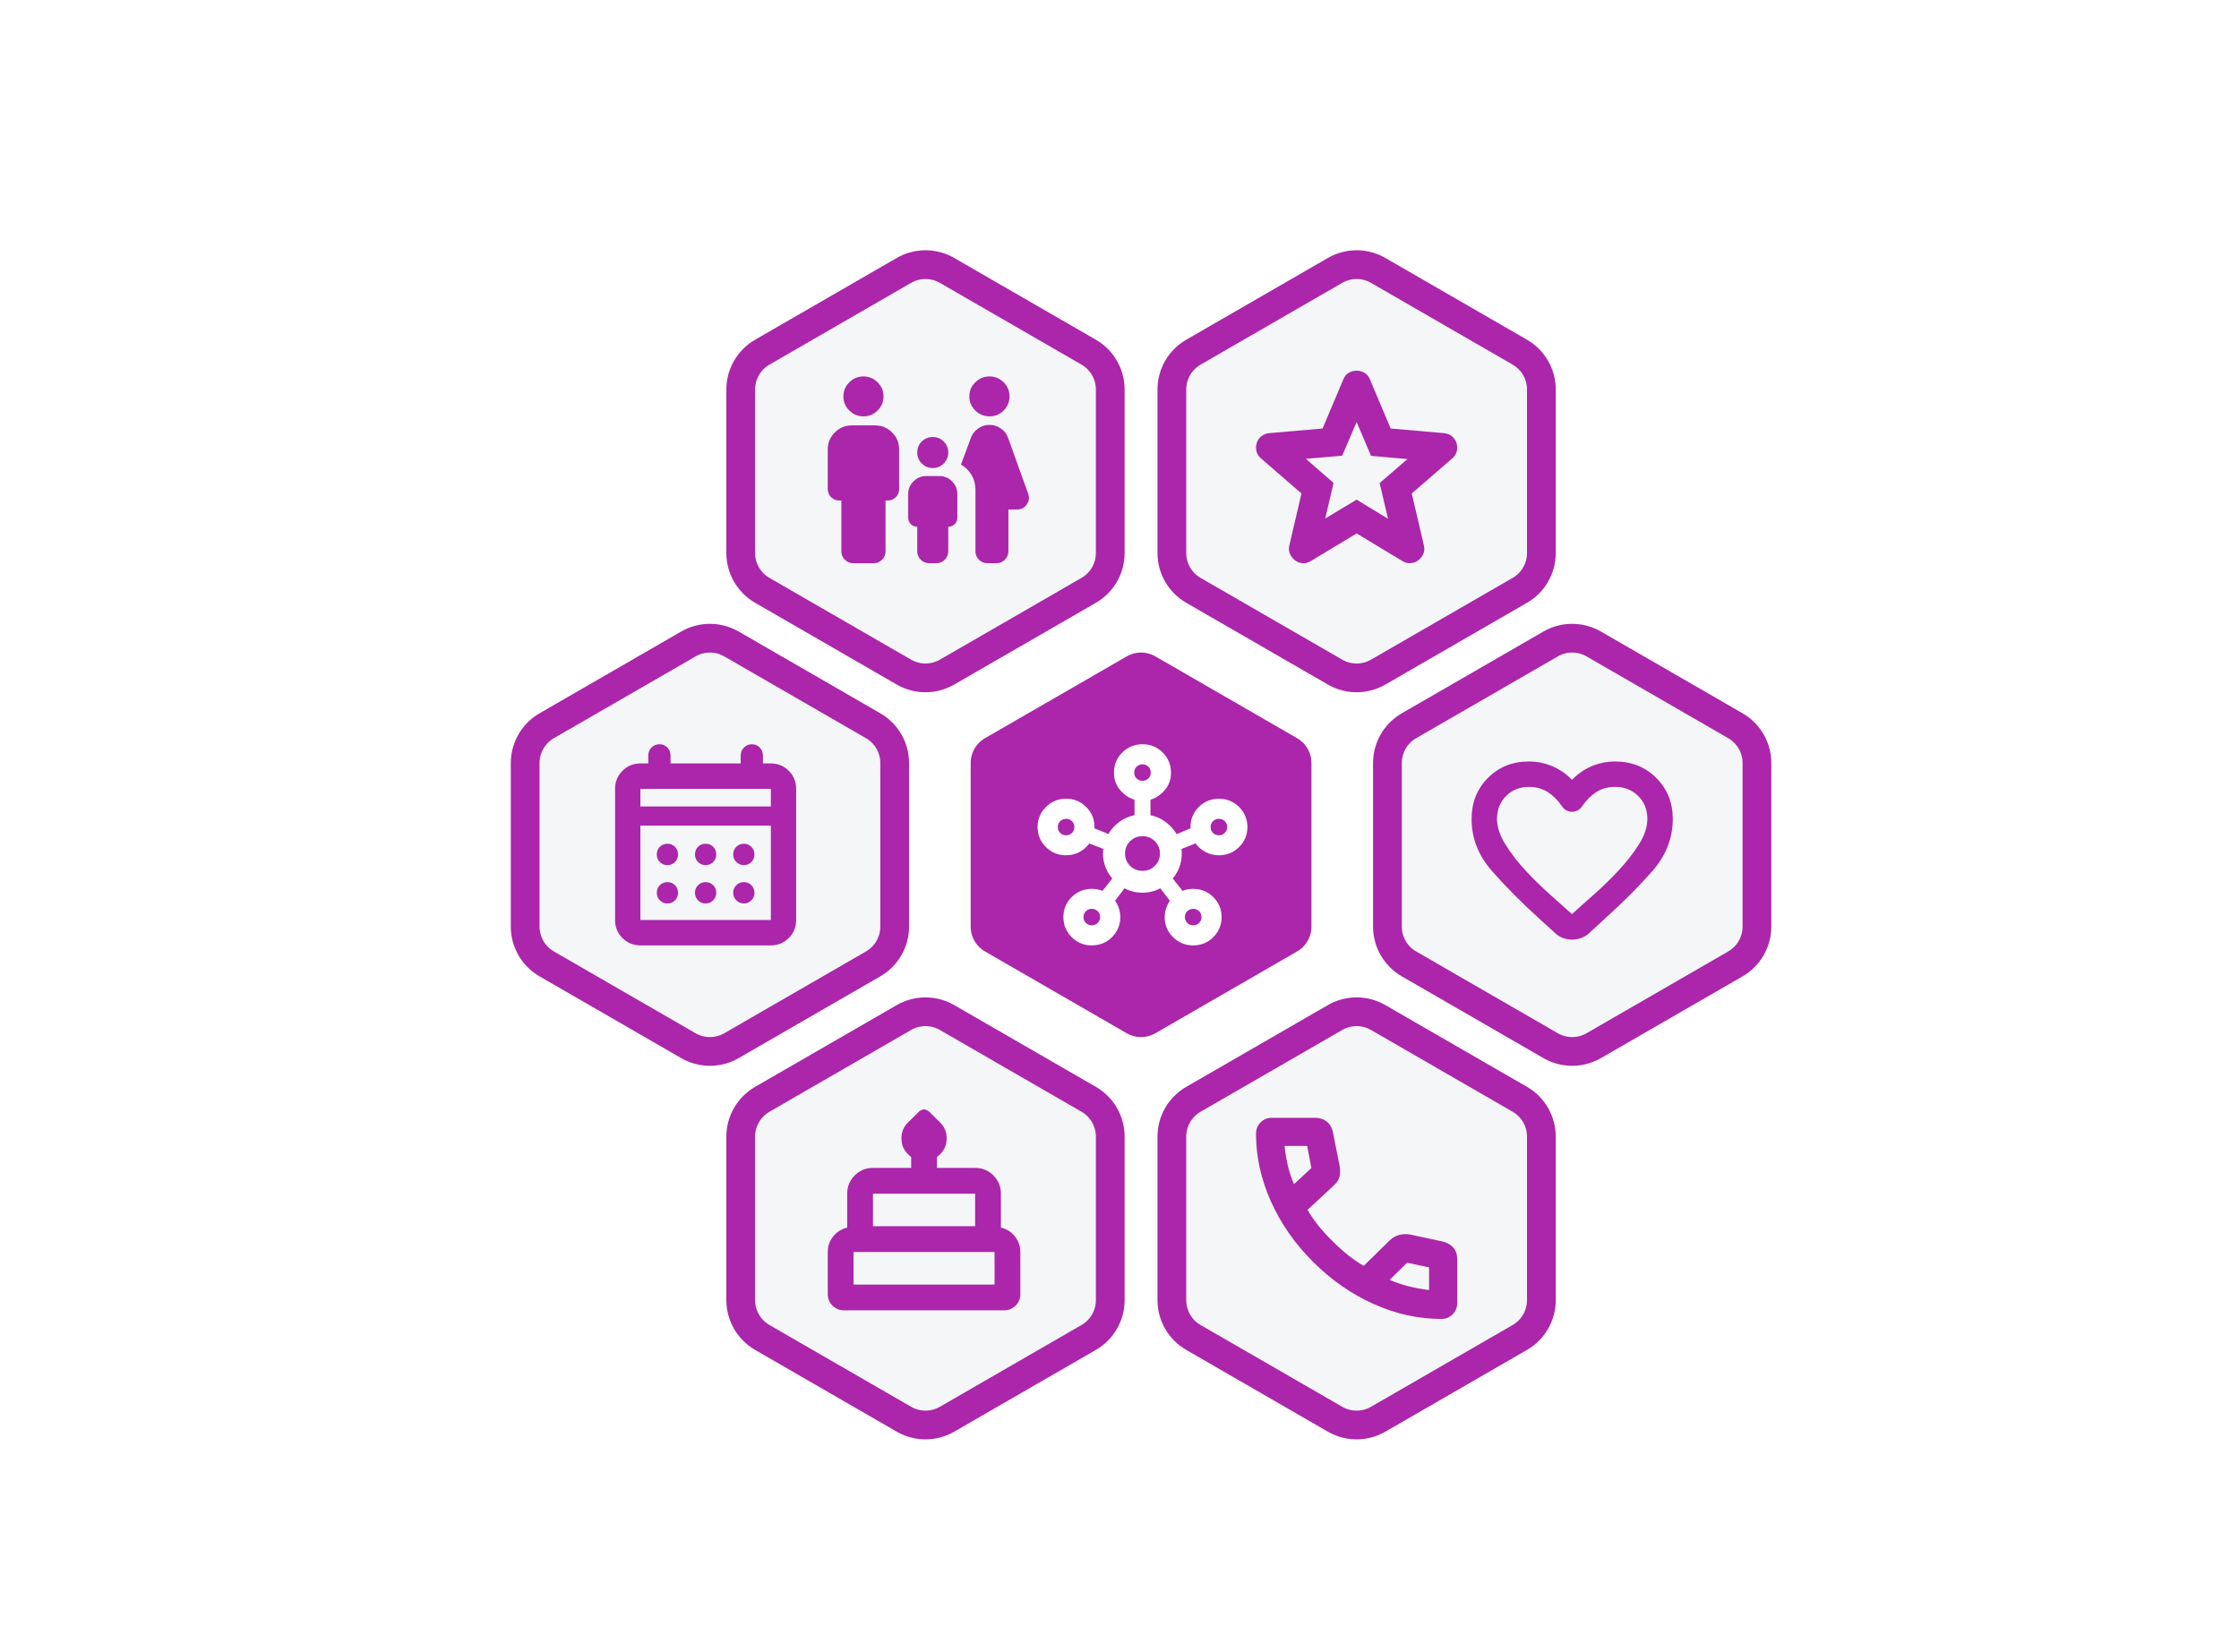 <svg width="779" height="575" viewBox="0 0 779 575" fill="none" xmlns="http://www.w3.org/2000/svg">
<g filter="url(#filter0_dd_38_13067)">
<path d="M382.5 217.104C386.996 214.508 392.502 214.427 397.062 216.86L397.5 217.104L446.782 245.557C451.423 248.236 454.282 253.188 454.282 258.547V315.453C454.282 320.812 451.423 325.764 446.782 328.443L397.5 356.896C393.004 359.492 387.498 359.573 382.938 357.14L382.5 356.896L333.218 328.443C328.577 325.764 325.718 320.812 325.718 315.453V258.547C325.718 253.188 328.577 248.236 333.218 245.557L382.5 217.104Z" fill="#AB26AA" stroke="white" stroke-width="10"/>
<path d="M372.859 322C370.103 322 367.768 321.041 365.854 319.124C363.939 317.207 362.982 314.879 362.982 312.14C362.982 309.401 363.943 307.08 365.864 305.178C367.785 303.276 370.117 302.324 372.862 302.324C373.535 302.324 374.201 302.389 374.859 302.519C375.518 302.649 376.098 302.82 376.6 303.032L379.978 298.712C378.74 297.285 377.85 295.653 377.307 293.816C376.765 291.979 376.624 290.183 376.885 288.427L371.98 286.533C371.108 287.754 369.976 288.744 368.583 289.501C367.189 290.258 365.635 290.637 363.92 290.637C361.164 290.637 358.822 289.683 356.893 287.773C354.964 285.865 354 283.547 354 280.819C354 278.081 354.965 275.754 356.894 273.837C358.823 271.92 361.166 270.962 363.922 270.962C366.679 270.962 369.014 271.92 370.928 273.837C372.842 275.754 373.799 278.081 373.799 280.819V281.272L378.623 283.238C379.585 281.599 380.864 280.189 382.461 279.007C384.059 277.826 385.813 277.055 387.724 276.693V271.308C385.849 270.755 384.189 269.638 382.746 267.957C381.302 266.276 380.58 264.243 380.58 261.858C380.58 259.12 381.545 256.792 383.474 254.875C385.403 252.958 387.746 252 390.502 252C393.259 252 395.601 252.958 397.529 254.875C399.456 256.792 400.42 259.12 400.42 261.858C400.42 264.243 399.693 266.276 398.239 267.957C396.784 269.638 395.13 270.755 393.276 271.308V276.693C395.187 277.082 396.941 277.867 398.539 279.047C400.136 280.229 401.415 281.639 402.377 283.279L407.201 281.272V280.819C407.201 278.081 408.161 275.754 410.082 273.837C412.003 271.92 414.336 270.962 417.08 270.962C419.836 270.962 422.178 271.92 424.107 273.838C426.036 275.755 427 278.083 427 280.822C427 283.561 426.036 285.882 424.107 287.783C422.178 289.686 419.836 290.637 417.08 290.637C415.367 290.637 413.802 290.252 412.383 289.481C410.965 288.71 409.83 287.714 408.979 286.492L404.074 288.427C404.281 290.237 404.14 292.028 403.652 293.801C403.164 295.573 402.287 297.21 401.022 298.712L404.441 303.041C404.943 302.802 405.516 302.623 406.161 302.504C406.806 302.384 407.465 302.324 408.138 302.324C410.883 302.324 413.215 303.279 415.136 305.188C417.057 307.097 418.018 309.415 418.018 312.142C418.018 314.88 417.057 317.208 415.136 319.125C413.215 321.042 410.883 322 408.138 322C405.383 322 403.041 321.042 401.112 319.125C399.183 317.208 398.218 314.88 398.218 312.142C398.218 311.073 398.388 310.043 398.728 309.054C399.068 308.065 399.502 307.198 400.031 306.454L396.694 302.134C394.777 303.152 392.7 303.661 390.464 303.661C388.228 303.661 386.151 303.152 384.234 302.134L380.969 306.454C381.498 307.198 381.932 308.065 382.272 309.054C382.612 310.043 382.782 311.073 382.782 312.142C382.782 314.88 381.817 317.208 379.888 319.125C377.958 321.042 375.615 322 372.859 322ZM363.92 283.687C364.737 283.687 365.423 283.412 365.976 282.862C366.529 282.313 366.805 281.632 366.805 280.819C366.805 280.007 366.529 279.326 365.976 278.777C365.423 278.227 364.737 277.952 363.92 277.952C363.102 277.952 362.417 278.227 361.864 278.777C361.311 279.326 361.035 280.007 361.035 280.819C361.035 281.632 361.311 282.313 361.864 282.862C362.417 283.412 363.102 283.687 363.92 283.687ZM372.862 315.009C373.679 315.009 374.365 314.735 374.918 314.185C375.471 313.636 375.747 312.955 375.747 312.142C375.747 311.33 375.471 310.649 374.918 310.099C374.365 309.55 373.679 309.275 372.862 309.275C372.044 309.275 371.359 309.55 370.806 310.099C370.253 310.649 369.976 311.33 369.976 312.142C369.976 312.955 370.253 313.636 370.806 314.185C371.359 314.735 372.044 315.009 372.862 315.009ZM390.5 264.725C391.318 264.725 392.003 264.45 392.556 263.901C393.109 263.351 393.385 262.67 393.385 261.858C393.385 261.045 393.109 260.364 392.556 259.815C392.003 259.265 391.318 258.991 390.5 258.991C389.682 258.991 388.997 259.265 388.444 259.815C387.891 260.364 387.615 261.045 387.615 261.858C387.615 262.67 387.891 263.351 388.444 263.901C388.997 264.45 389.682 264.725 390.5 264.725ZM390.493 296.063C392.191 296.063 393.629 295.48 394.806 294.315C395.983 293.15 396.572 291.724 396.572 290.036C396.572 288.349 395.985 286.92 394.813 285.75C393.64 284.58 392.205 283.996 390.507 283.996C388.809 283.996 387.371 284.578 386.194 285.743C385.017 286.908 384.428 288.335 384.428 290.022C384.428 291.71 385.015 293.139 386.187 294.309C387.36 295.478 388.795 296.063 390.493 296.063ZM408.138 315.009C408.956 315.009 409.641 314.735 410.194 314.185C410.747 313.636 411.024 312.955 411.024 312.142C411.024 311.33 410.747 310.649 410.194 310.099C409.641 309.55 408.956 309.275 408.138 309.275C407.321 309.275 406.636 309.55 406.082 310.099C405.529 310.649 405.253 311.33 405.253 312.142C405.253 312.955 405.529 313.636 406.082 314.185C406.636 314.735 407.321 315.009 408.138 315.009ZM417.08 283.687C417.898 283.687 418.583 283.412 419.136 282.862C419.689 282.313 419.965 281.632 419.965 280.819C419.965 280.007 419.689 279.326 419.136 278.777C418.583 278.227 417.898 277.952 417.08 277.952C416.263 277.952 415.577 278.227 415.024 278.777C414.471 279.326 414.195 280.007 414.195 280.819C414.195 281.632 414.471 282.313 415.024 282.862C415.577 283.412 416.263 283.687 417.08 283.687Z" fill="white"/>
<path d="M232.5 217.104C236.996 214.508 242.502 214.427 247.062 216.86L247.5 217.104L296.782 245.557C301.423 248.236 304.282 253.188 304.282 258.547V315.453C304.282 320.812 301.423 325.764 296.782 328.443L247.5 356.896C243.004 359.492 237.498 359.573 232.938 357.14L232.5 356.896L183.218 328.443C178.577 325.764 175.718 320.812 175.718 315.453V258.547C175.718 253.188 178.577 248.236 183.218 245.557L232.5 217.104Z" fill="#F4F6F8" stroke="#AB26AA" stroke-width="10"/>
<path d="M215.805 322C213.352 322 211.271 321.141 209.563 319.424C207.854 317.707 207 315.616 207 313.15V267.529C207 265.063 207.854 262.972 209.563 261.255C211.271 259.538 213.352 258.679 215.805 258.679H218.564V255.859C218.564 254.787 218.945 253.876 219.707 253.125C220.469 252.375 221.384 252 222.45 252C223.517 252 224.423 252.375 225.17 253.125C225.916 253.876 226.289 254.787 226.289 255.859V258.679H250.711V255.859C250.711 254.787 251.092 253.876 251.854 253.125C252.616 252.375 253.53 252 254.596 252C255.663 252 256.569 252.375 257.316 253.125C258.062 253.876 258.436 254.787 258.436 255.859V258.679H261.195C263.648 258.679 265.729 259.538 267.437 261.255C269.146 262.972 270 265.063 270 267.529V313.15C270 315.616 269.146 317.707 267.437 319.424C265.729 321.141 263.648 322 261.195 322H215.805ZM215.805 313.15H261.195V280.321H215.805V313.15ZM215.805 273.642H261.195V267.529H215.805V273.642ZM238.5 294.056C237.452 294.056 236.574 293.7 235.865 292.988C235.156 292.275 234.802 291.393 234.802 290.34C234.802 289.286 235.156 288.404 235.865 287.691C236.574 286.979 237.452 286.623 238.5 286.623C239.548 286.623 240.426 286.979 241.135 287.691C241.844 288.404 242.198 289.286 242.198 290.34C242.198 291.393 241.844 292.275 241.135 292.988C240.426 293.7 239.548 294.056 238.5 294.056ZM225.21 294.056C224.162 294.056 223.284 293.7 222.575 292.988C221.866 292.275 221.512 291.393 221.512 290.34C221.512 289.286 221.866 288.404 222.575 287.691C223.284 286.979 224.162 286.623 225.21 286.623C226.257 286.623 227.136 286.979 227.844 287.691C228.553 288.404 228.908 289.286 228.908 290.34C228.908 291.393 228.553 292.275 227.844 292.988C227.136 293.7 226.257 294.056 225.21 294.056ZM251.79 294.056C250.786 294.056 249.919 293.7 249.188 292.988C248.458 292.275 248.092 291.393 248.092 290.34C248.092 289.286 248.458 288.404 249.188 287.691C249.919 286.979 250.794 286.623 251.814 286.623C252.834 286.623 253.701 286.979 254.416 287.691C255.131 288.404 255.489 289.286 255.489 290.34C255.489 291.393 255.134 292.275 254.425 292.988C253.716 293.7 252.838 294.056 251.79 294.056ZM238.5 307.415C237.452 307.415 236.574 307.048 235.865 306.313C235.156 305.579 234.802 304.699 234.802 303.674C234.802 302.649 235.156 301.777 235.865 301.059C236.574 300.34 237.452 299.981 238.5 299.981C239.548 299.981 240.426 300.337 241.135 301.049C241.844 301.762 242.198 302.645 242.198 303.698C242.198 304.707 241.844 305.579 241.135 306.313C240.426 307.048 239.548 307.415 238.5 307.415ZM225.21 307.415C224.162 307.415 223.284 307.048 222.575 306.313C221.866 305.579 221.512 304.699 221.512 303.674C221.512 302.649 221.866 301.777 222.575 301.059C223.284 300.34 224.162 299.981 225.21 299.981C226.257 299.981 227.136 300.337 227.844 301.049C228.553 301.762 228.908 302.645 228.908 303.698C228.908 304.707 228.553 305.579 227.844 306.313C227.136 307.048 226.257 307.415 225.21 307.415ZM251.79 307.415C250.786 307.415 249.919 307.048 249.188 306.313C248.458 305.579 248.092 304.699 248.092 303.674C248.092 302.649 248.458 301.777 249.188 301.059C249.919 300.34 250.794 299.981 251.814 299.981C252.834 299.981 253.701 300.337 254.416 301.049C255.131 301.762 255.489 302.645 255.489 303.698C255.489 304.707 255.134 305.579 254.425 306.313C253.716 307.048 252.838 307.415 251.79 307.415Z" fill="#AB26AA"/>
<path d="M532.5 217.104C536.996 214.508 542.502 214.427 547.062 216.86L547.5 217.104L596.782 245.557C601.423 248.236 604.282 253.188 604.282 258.547V315.453C604.282 320.812 601.423 325.764 596.782 328.443L547.5 356.896C543.004 359.492 537.498 359.573 532.938 357.14L532.5 356.896L483.218 328.443C478.577 325.764 475.718 320.812 475.718 315.453V258.547C475.718 253.188 478.577 248.236 483.218 245.557L532.5 217.104Z" fill="#F4F6F8" stroke="#AB26AA" stroke-width="10"/>
<path d="M539.929 320C538.868 320 537.816 319.806 536.774 319.418C535.731 319.03 534.794 318.436 533.962 317.637L528.111 312.291C522.278 306.994 516.968 301.637 512.181 296.22C507.394 290.803 505 284.725 505 277.989C505 272.295 506.894 267.54 510.681 263.724C514.468 259.908 519.212 258 524.911 258C527.796 258 530.53 258.554 533.113 259.663C535.696 260.772 537.968 262.348 539.929 264.39C541.891 262.348 544.163 260.772 546.746 259.663C549.329 258.554 552.062 258 554.947 258C560.659 258 565.43 259.908 569.258 263.724C573.086 267.54 575 272.295 575 277.989C575 284.725 572.597 290.816 567.791 296.262C562.984 301.706 557.609 307.093 551.665 312.421L545.944 317.683C545.112 318.484 544.167 319.07 543.109 319.441C542.051 319.814 540.991 320 539.929 320ZM536.429 273.556C535.005 271.466 533.351 269.824 531.468 268.629C529.585 267.434 527.404 266.836 524.925 266.836C521.759 266.836 519.12 267.893 517.01 270.006C514.899 272.119 513.844 274.78 513.844 277.989C513.844 280.818 514.849 283.824 516.86 287.008C518.871 290.191 521.275 293.279 524.074 296.272C526.873 299.264 529.754 302.067 532.715 304.679C535.677 307.291 538.082 309.44 539.929 311.127C541.789 309.404 544.206 307.238 547.181 304.629C550.156 302.02 553.049 299.221 555.86 296.232C558.671 293.242 561.09 290.168 563.117 287.012C565.143 283.855 566.156 280.847 566.156 277.989C566.156 274.78 565.091 272.119 562.96 270.006C560.83 267.893 558.166 266.836 554.97 266.836C552.467 266.836 550.281 267.434 548.414 268.629C546.548 269.824 544.902 271.466 543.477 273.556C543.047 274.206 542.525 274.693 541.911 275.018C541.296 275.344 540.635 275.506 539.929 275.506C539.223 275.506 538.569 275.344 537.966 275.018C537.363 274.693 536.851 274.206 536.429 273.556Z" fill="#AB26AA"/>
<path d="M457.5 347.104C461.996 344.508 467.502 344.427 472.062 346.86L472.5 347.104L521.782 375.557C526.423 378.236 529.282 383.188 529.282 388.547V445.453C529.282 450.812 526.423 455.764 521.782 458.443L472.5 486.896C468.004 489.492 462.498 489.573 457.938 487.14L457.5 486.896L408.218 458.443C403.577 455.764 400.718 450.812 400.718 445.453V388.547C400.718 383.188 403.577 378.236 408.218 375.557L457.5 347.104Z" fill="#F4F6F8" stroke="#AB26AA" stroke-width="10"/>
<path d="M494.45 452C486.54 452 478.726 450.28 471.007 446.84C463.288 443.399 456.245 438.507 449.878 432.162C443.511 425.818 438.607 418.783 435.164 411.058C431.721 403.333 430 395.513 430 387.598C430 385.999 430.528 384.666 431.585 383.599C432.642 382.533 433.964 382 435.549 382H450.461C452.123 382 453.502 382.44 454.597 383.321C455.692 384.201 456.406 385.406 456.738 386.936L459.086 398.762C459.349 400.268 459.327 401.551 459.02 402.61C458.714 403.669 458.105 404.601 457.195 405.407L447.922 414.035C449.015 415.928 450.303 417.798 451.788 419.642C453.272 421.487 454.961 423.324 456.854 425.154C458.589 426.888 460.329 428.448 462.074 429.835C463.82 431.222 465.619 432.454 467.471 433.529L476.519 424.644C477.456 423.742 478.545 423.119 479.786 422.772C481.027 422.426 482.339 422.384 483.724 422.646L495.06 425.074C496.653 425.529 497.875 426.261 498.724 427.272C499.575 428.284 500 429.555 500 431.085V446.402C500 448.001 499.465 449.334 498.396 450.401C497.326 451.467 496.011 452 494.45 452ZM443.212 405.09L449.256 399.468L447.79 391.783H439.935C440.173 394.063 440.542 396.311 441.043 398.526C441.544 400.742 442.267 402.93 443.212 405.09ZM476.487 438.392C478.68 439.334 480.927 440.095 483.229 440.675C485.532 441.256 487.858 441.674 490.209 441.928V434.066L482.571 432.417L476.487 438.392Z" fill="#AB26AA"/>
<path d="M307.5 347.104C311.996 344.508 317.502 344.427 322.062 346.86L322.5 347.104L371.782 375.557C376.423 378.236 379.282 383.188 379.282 388.547V445.453C379.282 450.812 376.423 455.764 371.782 458.443L322.5 486.896C318.004 489.492 312.498 489.573 307.938 487.14L307.5 486.896L258.218 458.443C253.577 455.764 250.718 450.812 250.718 445.453V388.547C250.718 383.188 253.577 378.236 258.218 375.557L307.5 347.104Z" fill="#F4F6F8" stroke="#AB26AA" stroke-width="10"/>
<path d="M286.582 449C285.049 449 283.736 448.453 282.642 447.358C281.547 446.264 281 444.95 281 443.418V428.701C281 426.649 281.639 424.833 282.916 423.253C284.193 421.673 285.809 420.659 287.765 420.213V408.401C287.765 405.903 288.634 403.784 290.373 402.045C292.112 400.305 294.231 399.436 296.729 399.436H310.018V395.629C309.004 394.886 308.186 393.988 307.566 392.936C306.946 391.883 306.636 390.6 306.636 389.087C306.636 388.082 306.813 387.123 307.167 386.21C307.521 385.297 308.116 384.422 308.952 383.586L312.934 379.651C313.082 379.506 313.602 379.289 314.494 379C314.643 379 315.167 379.217 316.066 379.651L320.048 383.586C320.884 384.422 321.479 385.297 321.833 386.21C322.187 387.123 322.364 388.082 322.364 389.087C322.364 390.586 322.054 391.866 321.434 392.927C320.814 393.988 319.996 394.889 318.982 395.629V399.436H332.271C334.769 399.436 336.888 400.305 338.627 402.045C340.366 403.784 341.235 405.903 341.235 408.401V420.213C343.191 420.659 344.807 421.673 346.084 423.253C347.361 424.833 348 426.649 348 428.701V443.418C348 444.95 347.453 446.264 346.358 447.358C345.264 448.453 343.951 449 342.418 449H286.582ZM296.729 419.735H332.271V408.401H296.729V419.735ZM289.964 440.034H339.036V428.701H289.964V440.034Z" fill="#AB26AA"/>
<path d="M457.5 87.103C461.996 84.508 467.502 84.427 472.062 86.86L472.5 87.103L521.782 115.557C526.423 118.236 529.282 123.188 529.282 128.547V185.453C529.282 190.812 526.423 195.764 521.782 198.443L472.5 226.896C468.004 229.492 462.498 229.573 457.938 227.14L457.5 226.896L408.218 198.443C403.577 195.764 400.718 190.812 400.718 185.453V128.547C400.718 123.188 403.577 118.236 408.218 115.557L457.5 87.103Z" fill="#F4F6F8" stroke="#AB26AA" stroke-width="10"/>
<path d="M454.073 173.446L465 166.881L475.927 173.54L473.012 161.116L482.678 152.762L470.016 151.636L465 139.863L459.984 151.595L447.322 152.667L456.988 161.062L454.073 173.446ZM465 178.637L449.102 188.228C448.157 188.814 447.18 189.066 446.172 188.985C445.163 188.904 444.285 188.571 443.538 187.985C442.791 187.399 442.214 186.658 441.809 185.763C441.404 184.867 441.332 183.882 441.593 182.81L445.817 164.724L431.721 152.519C430.875 151.771 430.346 150.917 430.134 149.958C429.923 148.998 429.961 148.064 430.249 147.154C430.538 146.244 431.051 145.478 431.789 144.857C432.527 144.236 433.463 143.862 434.598 143.736L453.15 142.123L460.367 125.027C460.791 123.982 461.432 123.216 462.292 122.73C463.152 122.243 464.055 122 465 122C465.945 122 466.848 122.243 467.708 122.73C468.568 123.216 469.209 123.982 469.633 125.027L476.85 142.123L495.402 143.736C496.537 143.862 497.473 144.236 498.211 144.857C498.949 145.478 499.462 146.244 499.751 147.154C500.039 148.064 500.077 148.998 499.866 149.958C499.654 150.917 499.125 151.771 498.279 152.519L484.183 164.724L488.407 182.81C488.668 183.882 488.596 184.867 488.191 185.763C487.786 186.658 487.209 187.399 486.462 187.985C485.715 188.571 484.837 188.904 483.828 188.985C482.82 189.066 481.843 188.814 480.898 188.228L465 178.637Z" fill="#AB26AA"/>
<path d="M307.5 87.103C311.996 84.508 317.502 84.427 322.062 86.86L322.5 87.103L371.782 115.557C376.423 118.236 379.282 123.188 379.282 128.547V185.453C379.282 190.812 376.423 195.764 371.782 198.443L322.5 226.896C318.004 229.492 312.498 229.573 307.938 227.14L307.5 226.896L258.218 198.443C253.577 195.764 250.718 190.812 250.718 185.453V128.547C250.718 123.188 253.577 118.236 258.218 115.557L307.5 87.103Z" fill="#F4F6F8" stroke="#AB26AA" stroke-width="10"/>
<path d="M337.276 137.897C335.36 137.897 333.71 137.217 332.328 135.857C330.944 134.498 330.253 132.863 330.253 130.954C330.253 129.045 330.944 127.409 332.328 126.045C333.71 124.682 335.36 124 337.276 124C339.191 124 340.831 124.68 342.195 126.039C343.56 127.399 344.242 129.033 344.242 130.942C344.242 132.851 343.56 134.488 342.195 135.851C340.831 137.215 339.191 137.897 337.276 137.897ZM332.38 184.838V163.382C332.38 161.47 331.916 159.749 330.987 158.219C330.059 156.689 328.843 155.512 327.34 154.688L330.856 145.224C331.335 143.945 332.169 142.898 333.358 142.083C334.547 141.268 335.851 140.861 337.269 140.861C338.688 140.861 339.992 141.268 341.18 142.083C342.369 142.898 343.204 143.945 343.683 145.224L350.704 164.747C351.22 166.12 351.061 167.394 350.226 168.568C349.392 169.743 348.256 170.33 346.819 170.33H343.841V184.838C343.841 185.994 343.435 186.977 342.623 187.786C341.811 188.595 340.825 189 339.664 189H336.557C335.396 189 334.41 188.595 333.599 187.786C332.786 186.977 332.38 185.994 332.38 184.838ZM317.535 155.884C316.038 155.884 314.763 155.352 313.71 154.288C312.657 153.223 312.131 151.945 312.131 150.454C312.131 148.962 312.655 147.694 313.703 146.65C314.751 145.606 316.023 145.084 317.519 145.084C319.016 145.084 320.291 145.606 321.345 146.65C322.397 147.694 322.924 148.962 322.924 150.454C322.924 151.945 322.4 153.223 321.352 154.288C320.304 155.352 319.032 155.884 317.535 155.884ZM293.419 137.897C291.503 137.897 289.861 137.217 288.493 135.857C287.125 134.498 286.441 132.863 286.441 130.954C286.441 129.045 287.123 127.409 288.487 126.045C289.852 124.682 291.491 124 293.407 124C295.323 124 296.965 124.68 298.333 126.039C299.702 127.399 300.386 129.033 300.386 130.942C300.386 132.851 299.704 134.488 298.339 135.851C296.975 137.215 295.335 137.897 293.419 137.897ZM285.728 184.838V167.189H285.043C283.897 167.189 282.937 166.803 282.162 166.031C281.387 165.258 281 164.301 281 163.159V149.362C281 147.073 281.818 145.113 283.453 143.484C285.089 141.853 287.056 141.038 289.353 141.038H297.473C299.771 141.038 301.737 141.853 303.373 143.484C305.009 145.113 305.826 147.073 305.826 149.362V163.159C305.826 164.301 305.439 165.258 304.664 166.031C303.889 166.803 302.929 167.189 301.784 167.189H301.098V184.838C301.098 185.994 300.692 186.977 299.88 187.786C299.068 188.595 298.082 189 296.922 189H289.905C288.744 189 287.758 188.595 286.946 187.786C286.134 186.977 285.728 185.994 285.728 184.838ZM312.131 184.838V176.302C311.238 176.302 310.489 176.001 309.885 175.398C309.281 174.796 308.979 174.05 308.979 173.16V164.935C308.979 163.212 309.594 161.737 310.826 160.511C312.057 159.283 313.537 158.67 315.266 158.67H319.789C321.518 158.67 322.998 159.283 324.229 160.511C325.46 161.737 326.076 163.212 326.076 164.935V173.16C326.076 174.05 325.774 174.796 325.17 175.398C324.566 176.001 323.817 176.302 322.924 176.302V184.838C322.924 185.994 322.518 186.977 321.706 187.786C320.894 188.595 319.908 189 318.747 189H316.307C315.147 189 314.161 188.595 313.349 187.786C312.537 186.977 312.131 185.994 312.131 184.838Z" fill="#AB26AA"/>
</g>
<defs>
<filter id="filter0_dd_38_13067" x="170.719" y="80.094" width="448.562" height="423.812" filterUnits="userSpaceOnUse" color-interpolation-filters="sRGB">
<feFlood flood-opacity="0" result="BackgroundImageFix"/>
<feColorMatrix in="SourceAlpha" type="matrix" values="0 0 0 0 0 0 0 0 0 0 0 0 0 0 0 0 0 0 127 0" result="hardAlpha"/>
<feOffset dx="5" dy="5"/>
<feGaussianBlur stdDeviation="2.5"/>
<feComposite in2="hardAlpha" operator="out"/>
<feColorMatrix type="matrix" values="0 0 0 0 0 0 0 0 0 0 0 0 0 0 0 0 0 0 0.15 0"/>
<feBlend mode="normal" in2="BackgroundImageFix" result="effect1_dropShadow_38_13067"/>
<feColorMatrix in="SourceAlpha" type="matrix" values="0 0 0 0 0 0 0 0 0 0 0 0 0 0 0 0 0 0 127 0" result="hardAlpha"/>
<feOffset dx="2" dy="2"/>
<feGaussianBlur stdDeviation="1"/>
<feComposite in2="hardAlpha" operator="out"/>
<feColorMatrix type="matrix" values="0 0 0 0 0 0 0 0 0 0 0 0 0 0 0 0 0 0 0.05 0"/>
<feBlend mode="normal" in2="effect1_dropShadow_38_13067" result="effect2_dropShadow_38_13067"/>
<feBlend mode="normal" in="SourceGraphic" in2="effect2_dropShadow_38_13067" result="shape"/>
</filter>
</defs>
</svg>
